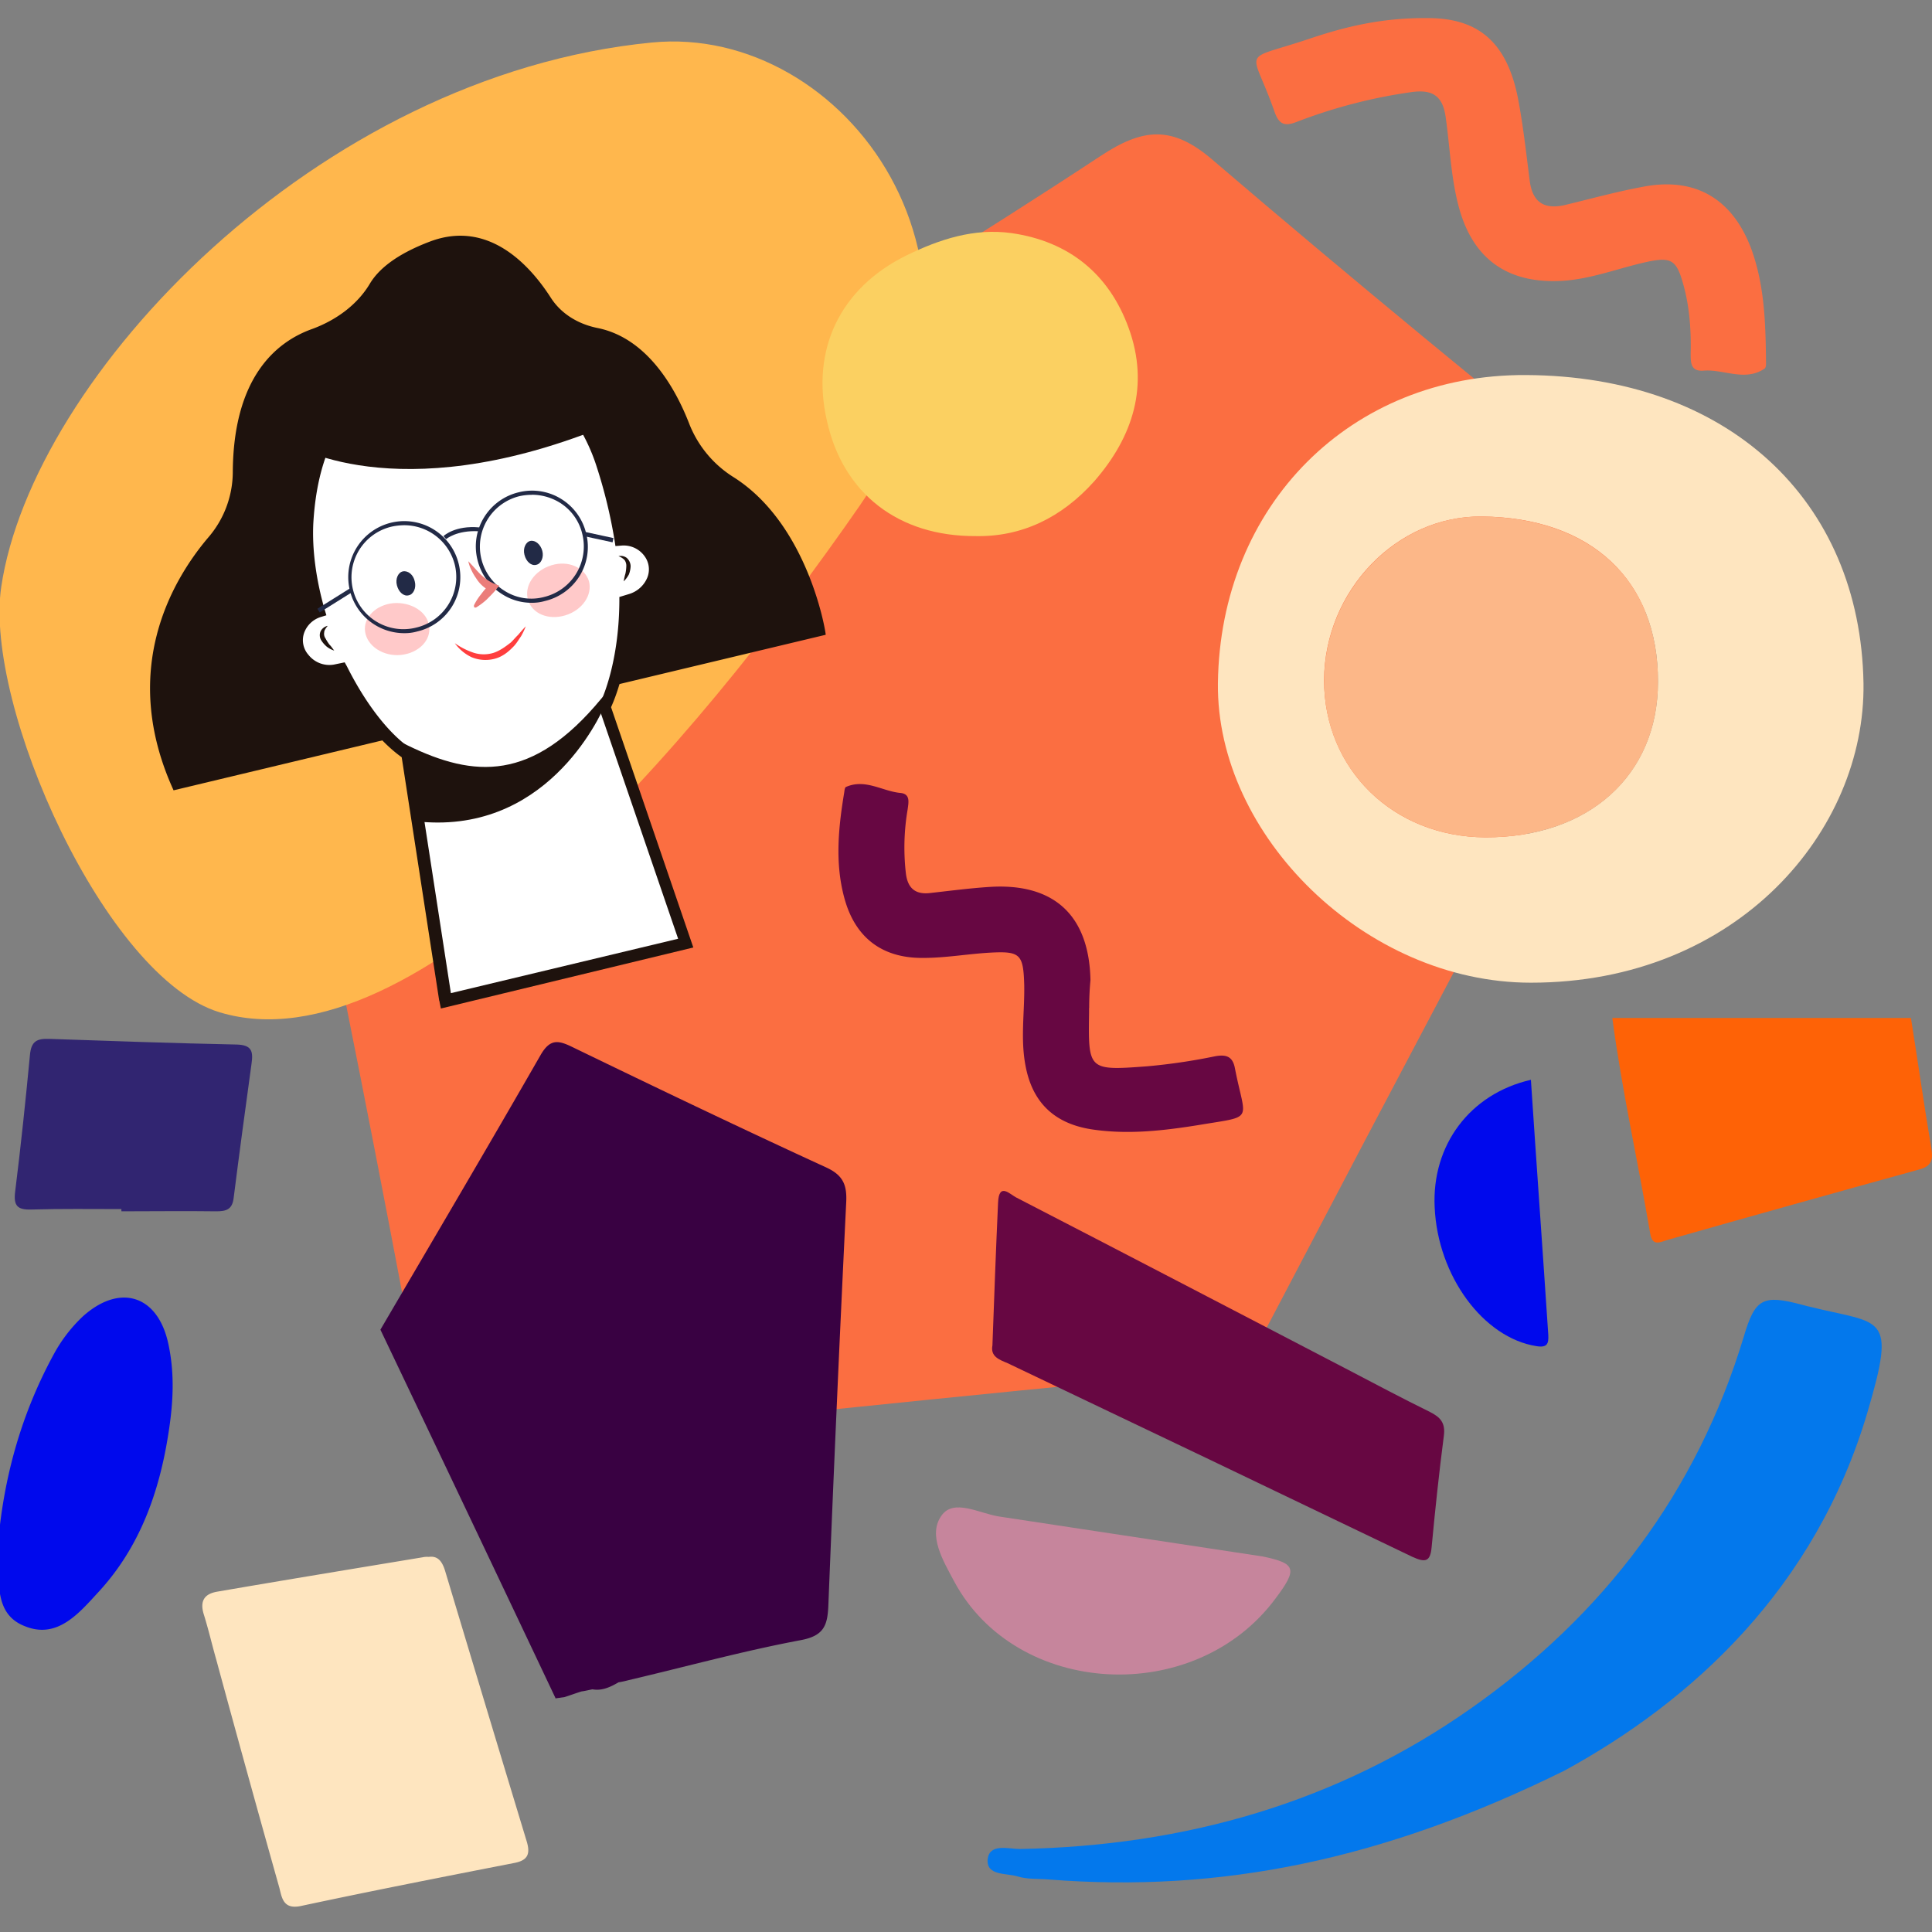 <svg id="Capa_1" data-name="Capa 1" xmlns="http://www.w3.org/2000/svg" viewBox="0 0 1000 1000"><rect x="0" y="0" width="1000" height="1000" fill="#808080" stroke="none"/><title>Mesa de trabajo 7</title><path d="M374.43,203.8c65.12-40.78,130.91-80.66,195.12-123,21.86-14.42,37-16.22,58.14,2,71.87,61.51,145.1,121.67,218.78,180.93,17.35,14,19.83,25.46,9.46,44.84Q755.55,496.49,656.75,685.08c-8.33,16-18.92,23.89-37.4,25.69C498.58,722.49,378,734.65,257.49,748.17c-27.26,3.16-35.83-7.43-40.56-32.44C197.1,609.6,176.38,503.7,154.07,398c-5.18-24.56,2-38.53,22.31-51.15,68.94-42.58,129.1-99.81,198.05-143.08C371.5,199.3,377.13,208.31,374.43,203.8Z" fill="#fb6e41"/><path d="M337.48,22C163.53,38.87,16.63,195.24.63,303.85c-9,61.28,53.85,202.33,113.11,220.13C214.9,554.4,358.66,386.31,445,261.71,531.48,137.11,436.62,12.29,337.48,22" fill="#ffb74d"/><path d="M171.87,348.46c1.13-.23,2.48-.45,3.6-.68,9.69,19.38,22.09,35.83,34.48,43.94l19.38,126.63,124.14-29.74L312,367.39s10.36-19.38,10.36-54.76l2.93-.9c9.91-3.15,15.55-14,10.36-23.21a16.32,16.32,0,0,0-16-8.11,234.58,234.58,0,0,0-9.47-38.75,92.13,92.13,0,0,0-12.61-25.91c-18-24.11-45.29-36.5-75.49-29.29-41.68,9.91-62,38.3-64.66,84.94-.9,14.65,1.58,30.64,6.08,46-5.41,1.81-9,5.41-10.59,9.92C148.89,339,159.93,350.26,171.87,348.46Z" fill="#fff"/><path d="M379.84,247.07a57.24,57.24,0,0,1-23-27.49c-7.21-18.7-21.85-44.62-47.54-49.8-9.91-2-18.7-7.21-24.11-15.54-10.81-16.9-32.22-40.56-62.41-29.3-18,6.76-27,14.65-31.32,21.86-6.53,11-17.57,18.93-29.74,23.43-19.15,6.76-41,25.46-41.23,74.36a52.09,52.09,0,0,1-12.85,33.79c-18.47,21.86-46.19,68.5-17.8,130.69l109.28-26.14c-9-9-17.8-21.63-25-36.05-1.35.23-2.48.45-3.6.68-11.94,2-23-9.47-18.7-21,1.57-4.5,5.18-8.11,10.59-9.91-4.51-15.32-7-31.32-6.09-46,2.71-46.64,23-75.25,64.67-84.94,30.19-7.21,57.68,5.18,75.48,29.29,5.86,7.66,9.69,16.67,12.62,25.91a276.33,276.33,0,0,1,9.46,38.76,16.31,16.31,0,0,1,16,8.11c5.18,9-.23,20-10.37,23.21l-2.93.9a151.3,151.3,0,0,1-6.08,43.48l112.21-26.81C427.6,328.18,418.82,271.85,379.84,247.07Z" fill="#1e120d"/><path d="M322.83,300.92a26.61,26.61,0,0,1,.9-4.06,21.74,21.74,0,0,0,.45-3.83,5.12,5.12,0,0,0-.9-3.15,8.26,8.26,0,0,0-3.15-2,5,5,0,0,1,4.28.9,5.92,5.92,0,0,1,2,4.28,13.16,13.16,0,0,1-.9,4.28A15.29,15.29,0,0,1,322.83,300.92Z" fill="#1e120d"/><path d="M173,336.74a12.17,12.17,0,0,1-3.83-2,14.11,14.11,0,0,1-2.93-3.38,5,5,0,0,1-.23-4.73,5.44,5.44,0,0,1,3.61-2.7c-.91,1.13-1.81,2.25-1.81,3.38a4.08,4.08,0,0,0,.68,3.15,24.32,24.32,0,0,0,2,3.16C171.42,334.49,172.09,335.62,173,336.74Z" fill="#1e120d"/><path d="M228.2,522l-.68-3.38c0-.45-.22-.67-.22-.9L207.92,391.94c-11.72-8.33-23.66-23.43-33.35-42.35l-1.35.22a20.36,20.36,0,0,1-18.93-7.21,17.77,17.77,0,0,1-3.15-17.8A19.81,19.81,0,0,1,160.83,314c-4.28-15.78-6.09-30.87-5.41-44.39,2.93-49.35,24.79-78,66.92-87.88,30-7,59.26,4.28,78.86,30.65,5.41,7.21,9.69,16,13.29,26.81a233.24,233.24,0,0,1,9,36.5,19,19,0,0,1,16,9.69,18,18,0,0,1,1.12,15.55,21.59,21.59,0,0,1-13.29,12.16l-.9.23c-.45,29.74-7.89,47.77-10.14,52.72l42.58,124.38ZM178.4,342.83l1.13,2c9.69,19.38,21.86,35.15,33.35,42.81l1.12.68,19.38,125.73L351,485.9,309.76,365.58l.68-1.12c0-.23,9.91-19.16,10.14-53.18V309l5.18-1.58a14.83,14.83,0,0,0,9.24-8.34,11.46,11.46,0,0,0-.68-10.14,13.32,13.32,0,0,0-12.84-6.53l-2.93.23-.45-2.93a259.48,259.48,0,0,0-9.24-38.08,95.54,95.54,0,0,0-12.17-25c-18.25-24.34-44.61-34.7-72.32-28.17-39.21,9.24-59.49,36.05-62.19,82.24-.68,13.52,1.35,29.07,5.86,44.84l.9,2.93-2.93.9a13.36,13.36,0,0,0-8.56,8.11A11.48,11.48,0,0,0,159.7,339,13.81,13.81,0,0,0,172.77,344h0Z" fill="#1e120d"/><path d="M210.4,387.21c33.12,16,64.66,20.73,102.07-24.33,0,0-26.14,68-96.21,60.83Z" fill="#1e120d"/><path d="M226.62,425.74c-3.38,0-7-.22-10.59-.45l-1.13-.22-6.53-40.56,2.7,1.35c34.25,16.67,64.45,18.93,100.05-24.11l6.3-7.43-3.6,9C313.59,364,289.26,425.74,226.62,425.74Zm-9-3.6c50,4.73,77.28-30.65,87.87-49.12-32.67,34-61.28,32-93.05,17.12Z" fill="#1e120d"/><path d="M150.24,229.49s54.07,34.7,161.1-8.11C311.57,221.6,247.13,105.79,150.24,229.49Z" fill="#1e120d"/><path d="M304.81,300.69c2,7.21-3.38,15.1-12.17,17.8s-17.35-.9-19.38-8.11,3.38-15.1,12.17-17.8C294,289.88,302.55,293.71,304.81,300.69Z" fill="#ffc9c9"/><path d="M222.11,324.12c1.13,7.44-5.63,14-14.64,14.88s-17.35-4.51-18.48-11.95,5.64-14,14.65-14.87C212.88,311.51,221.21,316.69,222.11,324.12Z" fill="#ffc9c9"/><path d="M209.27,327.73a29,29,0,1,1,28.17-35.83h0A28.83,28.83,0,0,1,216,326.83,23.46,23.46,0,0,1,209.27,327.73Zm0-55.88a31.8,31.8,0,0,0-6.31.68,26.89,26.89,0,1,0,12.62,52.27,26.89,26.89,0,0,0,19.83-32.45h0A27,27,0,0,0,209.27,271.85Z" fill="#222a46"/><path d="M275.29,312a27.92,27.92,0,0,1-15.1-4.28,28.92,28.92,0,0,1-13.06-18,28.59,28.59,0,0,1,3.37-21.85,28.89,28.89,0,0,1,18-13.07,28.58,28.58,0,0,1,21.86,3.38,28.87,28.87,0,0,1,13.06,18h0A28.58,28.58,0,0,1,300.07,298a28.92,28.92,0,0,1-18,13.07A23.46,23.46,0,0,1,275.29,312Zm0-55.88a30.08,30.08,0,0,0-6.31.67,26.89,26.89,0,0,0-7.66,49.12A25.69,25.69,0,0,0,281.6,309a26.89,26.89,0,0,0,19.83-32.45h0a26.07,26.07,0,0,0-12.17-16.67A27.68,27.68,0,0,0,275.29,256.08Z" fill="#222a46"/><path d="M230.9,279.06l-1.35-1.58c.23-.22,6.08-5.63,18.48-4.5l-.23,2C236.31,274.33,230.9,279.06,230.9,279.06Z" fill="#222a46"/><path d="M214.68,300.92c.9,3.38-.68,6.76-3.16,7.21-2.47.67-5.18-1.58-6.08-5.19-.9-3.38.68-6.75,3.16-7.21C211.3,295.28,214,297.54,214.68,300.92Z" fill="#222a46"/><path d="M280.7,285.14c.9,3.38-.68,6.76-3.16,7.21-2.48.68-5.18-1.57-6.08-5.18-.9-3.38.68-6.76,3.15-7.21S279.8,281.76,280.7,285.14Z" fill="#222a46"/><path d="M235.41,332.91a37.26,37.26,0,0,0,9.91,5,17.26,17.26,0,0,0,10.14,0c3.38-1.13,6.09-3.16,9-5.41,1.36-1.35,2.48-2.7,3.83-4,1.13-1.36,2.48-2.93,3.84-4.29a37.1,37.1,0,0,1-2.48,5.19c-1.13,1.57-2,3.15-3.38,4.73-2.71,2.93-5.86,5.63-9.92,6.76a18.76,18.76,0,0,1-12.16-.68A22.59,22.59,0,0,1,235.41,332.91Z" fill="#ff3e3e"/><path d="M245.32,313.31a29.74,29.74,0,0,1,3.61-5.63,44.16,44.16,0,0,1,4.28-5l.9,3.38a17.42,17.42,0,0,1-7.66-6.76,26.74,26.74,0,0,1-2.48-4.28,18,18,0,0,1-1.58-4.51c2.26,2.26,4.28,4.73,6.31,6.76a24.75,24.75,0,0,0,6.76,4.73l2.93,1.13-2,2.48c-1.35,1.58-2.93,3.15-4.5,4.73a34.25,34.25,0,0,1-5.41,4.06,1,1,0,0,1-1.13-.23Z" fill="#eb7d7a"/><rect x="163.32" y="309.47" width="20.51" height="2.25" transform="translate(-138.35 139.41) rotate(-32.04)" fill="#222a46"/><rect x="308.7" y="270.34" width="2.25" height="15.32" transform="translate(-27.51 521.89) rotate(-77.77)" fill="#222a46"/><path d="M809.74,916.48c-94,46.42-178.22,63.32-267,56.33-5.41-.45-11,0-16-1.57-5.85-1.81-16.22-.23-15.54-8.79.9-8.56,10.81-5.41,16.67-5.41C613,955.46,692.13,933.16,762,883.81c68-48,116.26-111.3,140.59-192,5.86-19.83,9.92-21.85,30.2-16.45,1.12.23,2.25.68,3.6.91,37.63,9.46,45.52,2.92,30.19,54.75C939.75,821.85,876.21,880.21,809.74,916.48Z" fill="#0378ec"/><path d="M505.11,277.48c-40.1.23-68.72-22.08-77.05-59.48-8.57-36.95,6.75-68.95,41.23-85.85,17.12-8.33,34.92-14.19,54.3-11.49,29.74,4.28,50.47,21.18,60.61,49.12,10.82,29.74,2.25,56.33-17.8,79.31C549.5,268,528.77,277.93,505.11,277.48Z" fill="#fbd061"/><path d="M301,875.48c-2.93.9-5.86,2-8.79,2.93l-4.73.67.22.23q-45.28-95.65-90.8-191.07c27.71-47.32,55.65-94.64,82.92-142.18,4.95-8.56,9.23-7.66,16.67-4,43.71,21.18,87.42,42.13,131.59,62.41,8.56,4.06,10.36,9.24,9.91,18q-5.07,104.1-9.24,208.65c-.45,10.14-2.25,15.55-14.19,17.8-30,5.63-59.49,13.74-89.23,20.73a52.47,52.47,0,0,1-5.18,1.12c-4.28,2.48-8.56,4.51-13.52,3.61C304.58,874.8,302.78,875.25,301,875.48Z" fill="#390142"/><path d="M221.89,805.85c4.73-.67,7,2.26,8.56,7.44q21,70,42.14,139.7c2,6.53.67,9.91-6.31,11.26-36.95,7.21-73.68,14.42-110.63,22.31-8.79,1.8-9.69-3.83-11-9.24Q128,918.18,111.93,859c-2.25-7.89-4.05-15.77-6.53-23.66-2-6.76.45-10.36,7-11.49,35.37-6.09,71-11.94,106.35-17.8A10.8,10.8,0,0,1,221.89,805.85Z" fill="#fee5bf"/><path d="M513.68,696.35c.9-24.79,1.8-49.35,2.92-73.91.46-10.81,6.31-4.05,9.69-2.47,56.78,29.29,113.34,58.8,170.12,88.32,14.64,7.66,29.06,15.32,43.71,22.53,5.41,2.71,8.11,5.64,7.21,12.39-2.48,19.16-4.51,38.31-6.31,57.46-.67,7.89-3.38,8.11-9.91,5.18Q626.34,755.49,521.56,705.59C517.28,703.78,512.55,702.21,513.68,696.35Z" fill="#670742"/><path d="M739,9.36c25.69,0,40.79,11.94,46.64,41.23,2.71,14,4.28,28.39,6.09,42.58,1.35,11.5,7.43,15.55,18.7,12.85,13.07-3.16,26.14-6.76,39.43-9.24,27-5.41,46.41,5.63,56.33,31.32,7,18.7,7.66,38.3,7.88,57.9,0,1.58.23,4.06-.67,4.74-10.14,7-21.18.22-31.77,1.12-6.76.45-6.54-4.5-6.54-9.23.23-11-.45-22.09-3.15-32.9-4.06-15.77-6.31-17.35-22.31-13.52-14.19,3.38-28.16,8.79-43,9.24-26.81.9-44.16-11.72-51.37-37.63-4.28-15.55-4.74-31.54-7-47.32C746.65,49,740.8,46.31,730.66,47.66A270,270,0,0,0,671.4,63c-6.76,2.71-9.47,1.13-11.72-5.18C647.74,23.55,641.21,32.34,677.93,20,696.18,13.86,715.33,9.13,739,9.36Z" fill="#fb6e41"/><path d="M563.7,521.73v2.48c-.45,29.74-.45,30,30,27.71a307.6,307.6,0,0,0,35.15-5.18c6.09-1.13,9.24.22,10.37,6.31,5.41,27.94,10.59,24.33-18.93,29.29-18.25,2.93-36.5,5-55,2.25-19.37-2.93-30.87-13.74-34.47-32.89-2.7-14-.45-27.72-.68-41.69-.45-16.22-2-17.8-18-16.9-11.49.68-22.76,2.71-34.25,2.71-21.63.22-35.6-10.82-41-31.55-4.73-17.8-2.93-35.82,0-53.62.23-1.13.23-3.16,1.13-3.38,9.91-4.28,18.7,2.25,27.94,3.15,5.41.45,4.28,5,3.83,8.56a116.8,116.8,0,0,0-.9,33.12c.9,7.44,4.73,11,12.39,10.14,10.14-1.12,20.28-2.47,30.64-3.15,33.58-2.25,51.83,14.65,52.5,48.22-.45,4.73-.67,9.69-.67,14.42Z" fill="#670742"/><path d="M-1.4,804.05c2.48-36.5,11.72-71,29.29-103.19a77.86,77.86,0,0,1,14.87-19.38c19.15-17.35,39-11.27,44.39,14.19,3.38,15.55,2.48,30.87,0,46.42-4.73,30.42-14.87,58.81-36.05,81.79-10.14,11-21.41,24.78-38.31,17.8C-3.43,835.37,0,818-1.4,804.05Z" fill="#0009ed"/><path d="M62.82,625.82c-15.55,0-31.1-.22-46.65.23-7.21.23-9.23-2-8.33-9.24,2.93-23.43,5.41-47.09,7.66-70.75.67-7.21,3.6-8.56,10.14-8.33,32.22,1.12,64.66,2.25,96.88,2.92,7.89.23,8.57,3.61,7.67,9.92-3.16,23-6.31,46.19-9.24,69.4-.68,6.08-3.83,7-9,7-16.44-.22-32.67,0-49.11,0Z" fill="#312571"/><path d="M792.39,558.91c2.93,44.16,6.09,88.09,9,132,.22,4.51-.45,6.76-6.09,5.86-27.49-4.28-51.14-36.28-52.72-71.88C741,592.7,760.85,566.12,792.39,558.91Z" fill="#0009ed"/><path d="M653.6,805.63c17.12,3.6,18.25,6.31,6.53,21.85-41.68,56.11-134.06,51.15-166.28-9-5.64-10.59-13.75-23.88-6.54-34,6.31-9,19.61-1.13,29.75.45C561.67,791.66,606.28,798.42,653.6,805.63Z" fill="#c6859c"/><path d="M241.72,727a19.45,19.45,0,0,1,3.38.9A18.18,18.18,0,0,1,241.72,727Z" fill="#3a0342"/><path d="M253.88,729.47l3.38.68A9.1,9.1,0,0,1,253.88,729.47Z" fill="#3a0342"/><path d="M232.7,725.41c.91.23,2,.68,2.93.91C234.73,726.09,233.83,725.64,232.7,725.41Z" fill="#3a0342"/><path d="M789.69,194.12c104.55.45,173.27,64.66,174.85,159.52,1.12,76.16-65.12,155-172.15,155-85.62,0-162.9-76.16-162-155C631.52,261.49,699.11,193.67,789.69,194.12Zm-21,239.28c53.4.23,89.45-32,89.45-80.43.22-52.5-34.48-85.17-91.26-85.63-43.93-.45-81.34,38.31-81.56,84.72C685.37,398.25,721.19,433.18,768.74,433.4Z" fill="#fee5bf"/><path d="M768.74,433.4c-47.55-.22-83.6-35.37-83.37-81.34.22-46.19,37.63-85.17,81.56-84.72,56.78.68,91.48,33.13,91.26,85.62C858.19,401.41,822.36,433.63,768.74,433.4Z" fill="#fcb788"/><path d="M834.53,526.91H989.1c3.6,22.53,6.76,45.06,10.59,67.6,1.12,6.75-.68,9.46-7,11q-64.89,17.91-129.56,36.27c-3.83,1.13-7.88,3.61-9-3.38C847.82,601.26,839.48,564.31,834.53,526.91Z" fill="#fe6206"/></svg>
